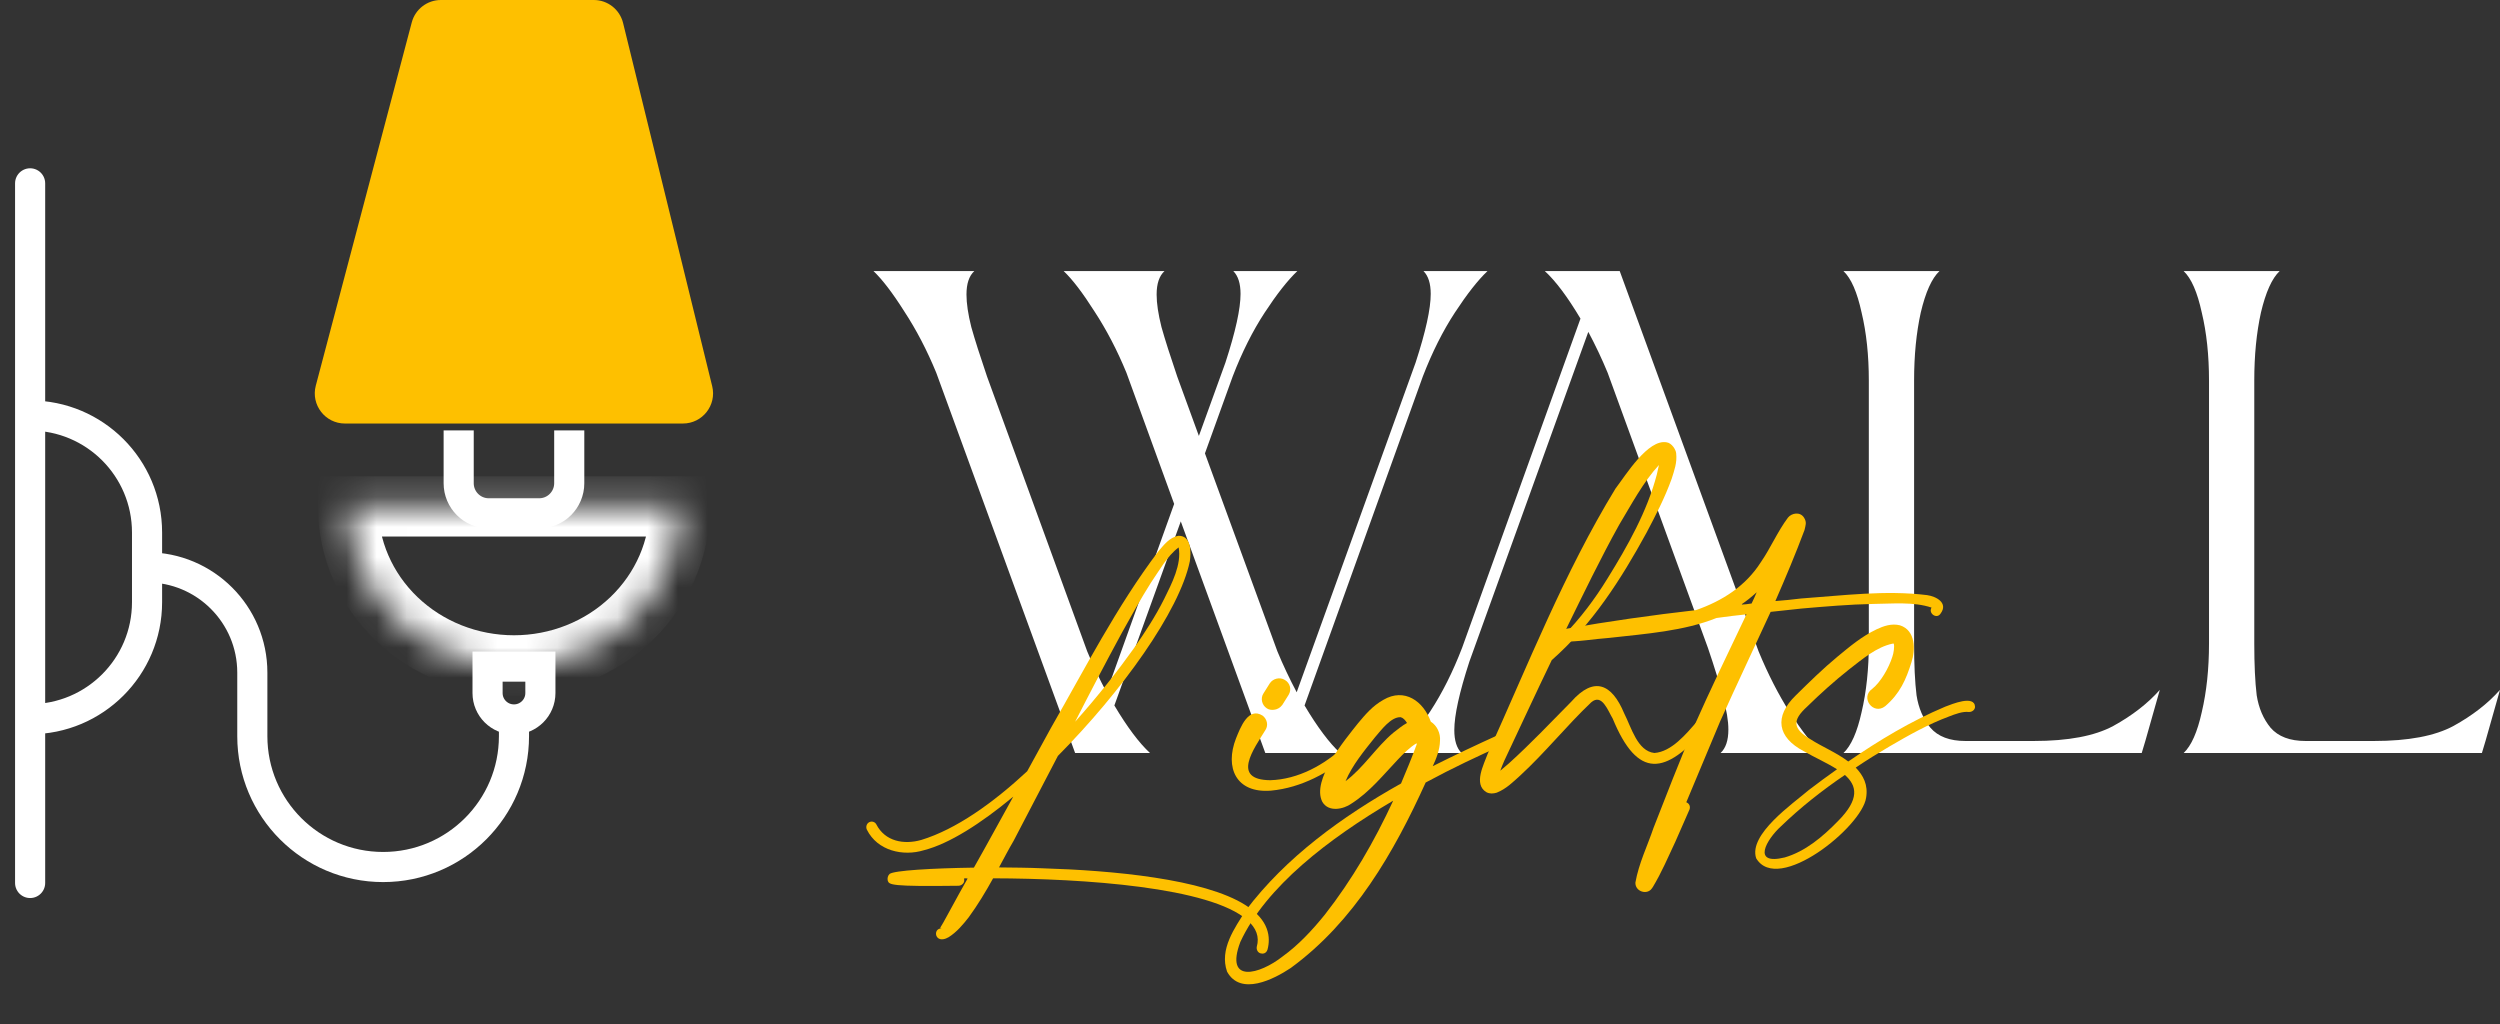 <?xml version="1.0" encoding="UTF-8"?> <svg xmlns="http://www.w3.org/2000/svg" width="83" height="34" viewBox="0 0 83 34" fill="none"><rect x="0" y="0" width="83" height="34" fill="#333333" stroke="none"/><path d="M19.715 0H14.637C14.183 0 13.786 0.306 13.67 0.745L10.484 12.805C10.317 13.44 10.795 14.061 11.451 14.061H22.673C23.322 14.061 23.799 13.453 23.645 12.822L20.686 0.762C20.576 0.315 20.175 0 19.715 0Z" fill="#FEC000"></path><path d="M15.228 14.289V16.043C15.228 16.595 15.675 17.043 16.228 17.043H17.899C18.452 17.043 18.899 16.595 18.899 16.043V14.289" stroke="white"></path><path d="M1 6.087V13.795M1 29.315V23.877M1 23.877V23.877C3.144 23.877 4.882 22.138 4.882 19.994V18.836M1 23.877V13.795M1 13.795V13.795C3.144 13.795 4.882 15.534 4.882 17.678V18.836M4.882 18.836V18.836C6.812 18.836 8.377 20.4 8.377 22.33V24.441C8.377 26.84 10.321 28.785 12.72 28.785V28.785C15.119 28.785 17.064 26.84 17.064 24.441V24.157" stroke="white" stroke-linecap="round" stroke-linejoin="round"></path><path d="M17.941 22.132V23.009C17.941 23.494 17.548 23.886 17.064 23.886C16.579 23.886 16.187 23.494 16.187 23.009V22.132H17.941Z" stroke="white"></path><mask id="path-5-inside-1_576_118" fill="white"><path d="M22.571 16.813C22.571 18.213 21.991 19.555 20.958 20.545C19.925 21.535 18.524 22.091 17.064 22.091C15.603 22.091 14.202 21.535 13.169 20.545C12.136 19.555 11.556 18.213 11.556 16.813L17.064 16.813H22.571Z"></path></mask><path d="M22.571 16.813C22.571 18.213 21.991 19.555 20.958 20.545C19.925 21.535 18.524 22.091 17.064 22.091C15.603 22.091 14.202 21.535 13.169 20.545C12.136 19.555 11.556 18.213 11.556 16.813L17.064 16.813H22.571Z" stroke="white" stroke-width="2" mask="url(#path-5-inside-1_576_118)"></path><path d="M31.084 12.376C30.777 11.63 30.423 10.951 30.022 10.338C29.635 9.726 29.294 9.28 29 9H32.347C32.173 9.16 32.087 9.419 32.087 9.779C32.087 10.072 32.14 10.431 32.247 10.858C32.367 11.284 32.541 11.83 32.768 12.496L36.095 21.624C36.282 22.077 36.496 22.53 36.737 22.983L38.982 16.73L37.398 12.376C37.091 11.63 36.737 10.951 36.336 10.338C35.948 9.726 35.608 9.28 35.314 9H38.661C38.487 9.16 38.4 9.419 38.4 9.779C38.4 10.072 38.454 10.431 38.561 10.858C38.681 11.284 38.855 11.83 39.082 12.496L39.803 14.473L40.685 12.036C41.019 11.011 41.186 10.252 41.186 9.759C41.186 9.413 41.106 9.16 40.946 9H43.071C42.75 9.306 42.389 9.766 41.988 10.378C41.587 10.991 41.233 11.697 40.926 12.496L40.004 15.052L42.409 21.624C42.596 22.077 42.81 22.53 43.05 22.983L46.999 12.036C47.333 11.011 47.5 10.252 47.5 9.759C47.5 9.413 47.42 9.16 47.26 9H49.384C49.063 9.306 48.703 9.766 48.302 10.378C47.901 10.991 47.547 11.697 47.239 12.496L43.311 23.422C43.739 24.141 44.133 24.667 44.493 25H42.008L39.202 17.31L36.997 23.422C37.425 24.141 37.819 24.667 38.18 25H35.694L31.084 12.376Z" fill="white"></path><path d="M57.122 25C57.295 24.84 57.382 24.581 57.382 24.221C57.382 23.928 57.322 23.569 57.202 23.142C57.095 22.716 56.928 22.17 56.701 21.504L53.374 12.376C53.187 11.923 52.973 11.47 52.732 11.018L48.784 21.964C48.45 22.989 48.283 23.748 48.283 24.241C48.283 24.587 48.363 24.84 48.523 25H46.399C46.719 24.694 47.08 24.234 47.481 23.622C47.882 23.009 48.236 22.303 48.543 21.504L52.472 10.578C52.044 9.859 51.65 9.333 51.289 9H53.775L58.385 21.624C58.692 22.37 59.039 23.049 59.427 23.662C59.828 24.274 60.175 24.72 60.469 25H57.122Z" fill="white"></path><path d="M61.203 25C61.457 24.76 61.658 24.308 61.805 23.642C61.965 22.962 62.045 22.203 62.045 21.364V12.636C62.045 11.796 61.965 11.044 61.805 10.378C61.658 9.699 61.457 9.24 61.203 9H64.39C64.136 9.24 63.929 9.699 63.769 10.378C63.622 11.044 63.548 11.796 63.548 12.636V21.364C63.548 22.07 63.575 22.643 63.629 23.082C63.695 23.509 63.849 23.868 64.09 24.161C64.343 24.454 64.731 24.601 65.252 24.601H67.517C68.666 24.601 69.548 24.434 70.163 24.101C70.791 23.755 71.305 23.355 71.706 22.903L71.225 24.601L71.105 25H61.203Z" fill="white"></path><path d="M72.497 25C72.751 24.76 72.952 24.308 73.099 23.642C73.259 22.962 73.339 22.203 73.339 21.364V12.636C73.339 11.796 73.259 11.044 73.099 10.378C72.952 9.699 72.751 9.24 72.497 9H75.684C75.43 9.24 75.223 9.699 75.063 10.378C74.916 11.044 74.842 11.796 74.842 12.636V21.364C74.842 22.07 74.869 22.643 74.922 23.082C74.989 23.509 75.143 23.868 75.383 24.161C75.637 24.454 76.025 24.601 76.546 24.601H78.811C79.96 24.601 80.842 24.434 81.457 24.101C82.085 23.755 82.599 23.355 83 22.903L82.519 24.601L82.399 25H72.497Z" fill="white"></path><path d="M41.355 30.053C42.146 30.552 42.186 31.128 42.083 31.521C42.063 31.6 42.002 31.656 41.924 31.661C41.898 31.663 41.884 31.651 41.858 31.653C41.766 31.634 41.706 31.535 41.725 31.431C41.819 31.102 41.708 30.814 41.416 30.551C40.181 29.453 35.993 29.167 32.971 29.16C32.728 29.601 32.46 30.045 32.163 30.452C31.971 30.697 31.767 30.943 31.493 31.116C31.442 31.133 31.394 31.188 31.25 31.185C31.014 31.163 31.016 30.815 31.264 30.824C31.198 30.815 31.224 30.814 31.223 30.788C31.328 30.626 31.512 30.266 31.605 30.105C31.777 29.784 31.951 29.476 32.125 29.167C32.085 29.157 32.046 29.16 32.008 29.163C32.009 29.188 32.01 29.201 32.012 29.227C32.018 29.316 31.933 29.4 31.829 29.407C29.552 29.437 29.522 29.375 29.473 29.237C29.455 29.161 29.474 29.07 29.536 29.014C29.684 28.9 30.929 28.826 32.334 28.805C32.775 28.028 33.201 27.239 33.641 26.448C32.558 27.348 31.51 28.013 30.679 28.226C29.977 28.442 29.13 28.244 28.782 27.548C28.737 27.461 28.768 27.343 28.856 27.298C28.944 27.253 29.05 27.284 29.095 27.371C29.382 27.93 30.003 28.054 30.59 27.885C31.737 27.534 32.966 26.663 34.103 25.605C34.369 25.123 34.635 24.641 34.888 24.173C36.026 22.189 37.068 20.146 38.451 18.312C38.632 18.106 38.821 17.836 39.13 17.788C39.56 17.784 39.547 18.351 39.502 18.637C39.162 20.283 37.239 22.966 35.122 25.096C34.628 26.032 34.147 26.979 33.652 27.915C33.478 28.21 33.329 28.504 33.167 28.798C33.649 28.803 34.145 28.807 34.602 28.827C36.912 28.897 39.978 29.172 41.355 30.053ZM37.246 21.009C36.715 21.986 36.198 22.974 35.694 23.962C36.455 23.111 37.136 22.24 37.646 21.522C38.013 20.994 38.366 20.455 38.652 19.881C38.903 19.375 39.236 18.733 39.131 18.174C38.748 18.459 38.483 18.953 38.21 19.346C37.87 19.884 37.558 20.447 37.246 21.009Z" fill="#FEC000"></path><path d="M42.017 24.228C41.632 24.86 40.858 25.892 42.174 25.903C43.096 25.877 43.987 25.39 44.634 24.766C44.706 24.684 44.824 24.688 44.894 24.761C44.977 24.832 44.973 24.961 44.887 25.031C44.097 25.653 43.22 26.152 42.198 26.249C41.032 26.343 40.659 25.481 41.035 24.516C41.179 24.158 41.443 23.457 41.919 23.759C42.071 23.877 42.111 24.08 42.017 24.228ZM42.572 23.404C42.5 23.499 42.4 23.558 42.284 23.566C42.206 23.571 42.127 23.564 42.059 23.517C41.895 23.413 41.84 23.185 41.946 23.023L42.157 22.687C42.263 22.525 42.493 22.47 42.657 22.574C42.834 22.678 42.888 22.893 42.783 23.068L42.572 23.404Z" fill="#FEC000"></path><path d="M49.723 24.41C49.938 24.318 50.092 24.654 49.864 24.748C49.106 25.084 48.236 25.492 47.332 25.98C46.283 28.293 44.959 30.6 42.853 32.137C42.293 32.511 41.186 33.077 40.739 32.259C40.478 31.518 40.989 30.813 41.364 30.22C42.687 28.467 44.546 27.115 46.514 26.012C46.693 25.587 46.871 25.163 47.024 24.74C47.036 24.727 47.034 24.701 47.032 24.675C46.807 24.807 46.588 25.028 46.406 25.221C45.921 25.731 45.478 26.29 44.867 26.68C44.607 26.866 44.107 26.978 43.9 26.619C43.536 25.898 44.642 24.572 45.085 24.014C45.337 23.713 45.566 23.439 45.929 23.234C46.63 22.824 47.261 23.282 47.503 23.96C47.708 24.087 47.83 24.349 47.808 24.595C47.803 24.892 47.681 25.196 47.568 25.436C48.285 25.077 49.016 24.73 49.723 24.41ZM46.253 24.331C46.401 24.218 46.549 24.091 46.712 24.003C46.653 23.904 46.583 23.832 46.503 23.811C46.176 23.796 45.856 24.243 45.651 24.476C45.292 24.926 44.895 25.404 44.672 25.934C45.266 25.494 45.687 24.808 46.253 24.331ZM43.98 30.372C44.888 29.214 45.632 27.927 46.254 26.583C44.115 27.84 42.026 29.44 41.178 31.276C40.651 32.677 41.826 32.35 42.579 31.757C43.112 31.372 43.56 30.89 43.98 30.372Z" fill="#FEC000"></path><path d="M56.337 23.96C56.493 23.769 56.783 24.006 56.626 24.185C55.289 25.733 54.374 25.874 53.543 23.86C53.38 23.588 53.184 23.01 52.828 23.318C52.022 24.082 51.303 24.982 50.471 25.748C50.238 25.957 50.007 26.192 49.69 26.317C49.575 26.351 49.459 26.359 49.351 26.302C48.902 26.038 49.272 25.368 49.392 25.025C50.734 22.061 51.928 19.017 53.634 16.221C53.968 15.785 54.716 14.562 55.337 14.686C55.508 14.712 55.641 14.935 55.649 15.05C55.684 15.369 55.584 15.621 55.499 15.897C55.27 16.531 54.972 17.105 54.661 17.693C53.818 19.233 52.856 20.741 51.518 21.916C50.984 23.022 50.464 24.152 49.942 25.257C49.897 25.363 49.852 25.469 49.809 25.588C49.907 25.504 50.005 25.42 50.104 25.336C50.814 24.694 51.481 23.991 52.162 23.3C52.922 22.436 53.514 22.703 53.921 23.679C54.162 24.151 54.36 24.935 54.925 24.999C55.495 24.959 55.975 24.372 56.337 23.96ZM53.757 17.422C53.132 18.547 52.575 19.706 52.005 20.865C51.971 20.945 51.939 21.037 51.892 21.118C52.464 20.537 52.952 19.885 53.373 19.199C54.04 18.123 54.689 16.971 55.007 15.751C55.026 15.647 55.058 15.542 55.077 15.438C54.556 16.002 54.154 16.764 53.757 17.422Z" fill="#FEC000"></path><path d="M63.981 19.758C64.284 19.801 64.689 20.017 64.428 20.37C64.299 20.572 64.01 20.36 64.127 20.172C63.527 19.97 62.816 20.045 62.178 20.051C61.398 20.067 60.608 20.135 59.819 20.203C59.47 20.24 59.134 20.277 58.785 20.314C58.231 21.524 57.652 22.736 57.111 23.945C56.821 24.634 56.375 25.708 55.984 26.637C55.984 26.637 55.997 26.636 56.011 26.648C56.092 26.693 56.124 26.781 56.092 26.874C55.934 27.232 55.777 27.591 55.62 27.949C55.382 28.455 55.169 28.959 54.878 29.443C54.867 29.469 54.83 29.51 54.806 29.538C54.636 29.704 54.289 29.587 54.295 29.303C54.407 28.665 54.692 28.091 54.897 27.485C55.305 26.427 55.77 25.261 56.204 24.201C56.766 22.926 57.381 21.661 57.983 20.396C57.647 20.432 57.324 20.468 56.989 20.517C55.899 20.953 54.655 21.04 53.427 21.178C52.935 21.212 52.369 21.316 51.86 21.3C51.858 21.274 51.811 21.342 51.719 21.143C51.752 20.87 51.811 20.969 51.808 20.93C51.884 20.899 51.91 20.898 51.974 20.88C53.415 20.625 54.859 20.421 56.306 20.256C57.183 19.95 57.956 19.458 58.461 18.663C58.78 18.203 59.015 17.646 59.36 17.185C59.48 17.035 59.762 16.976 59.894 17.186C59.997 17.346 59.939 17.453 59.91 17.597C59.614 18.39 59.279 19.185 58.942 19.955C59.227 19.936 59.511 19.903 59.795 19.87C61.182 19.773 62.589 19.585 63.981 19.758ZM57.804 20.074C57.921 20.066 58.037 20.057 58.153 20.036C58.21 19.916 58.267 19.797 58.322 19.664C58.151 19.818 57.978 19.959 57.804 20.074Z" fill="#FEC000"></path><path d="M64.582 23.461C64.797 23.382 65.556 23.058 65.572 23.469C65.566 23.572 65.467 23.644 65.362 23.638C65.165 23.613 64.911 23.708 64.709 23.787C64.023 24.041 63.371 24.408 62.721 24.788C62.345 25.008 61.971 25.24 61.61 25.484C61.863 25.749 62.028 26.059 61.954 26.489C61.813 27.452 59.027 29.706 58.305 28.495C58.041 27.703 59.52 26.685 60.06 26.223C60.357 25.996 60.666 25.768 60.989 25.54C60.662 25.331 60.259 25.154 59.879 24.936C59.014 24.481 58.888 23.795 59.62 23.087C60.07 22.644 60.521 22.2 61.014 21.793C61.408 21.469 61.801 21.133 62.305 20.892C62.532 20.786 62.799 20.69 63.077 20.76C63.61 20.929 63.591 21.587 63.462 21.982C63.281 22.561 63.079 23.026 62.588 23.446C62.193 23.757 61.747 23.157 62.157 22.871C62.441 22.645 62.708 22.176 62.825 21.808C62.869 21.689 62.904 21.455 62.872 21.367C62.859 21.368 62.846 21.369 62.833 21.369C62.294 21.484 61.84 21.877 61.383 22.23C60.902 22.611 60.436 23.03 59.997 23.46C59.495 23.92 59.514 24.189 60.112 24.546C60.467 24.779 60.977 24.987 61.362 25.282C62.381 24.58 63.443 23.94 64.582 23.461ZM61.018 27.263C61.749 26.529 61.652 26.086 61.25 25.728C60.491 26.244 59.776 26.809 59.129 27.433C58.651 27.866 58.139 28.738 59.253 28.467C59.943 28.265 60.52 27.774 61.018 27.263Z" fill="#FEC000"></path></svg> 